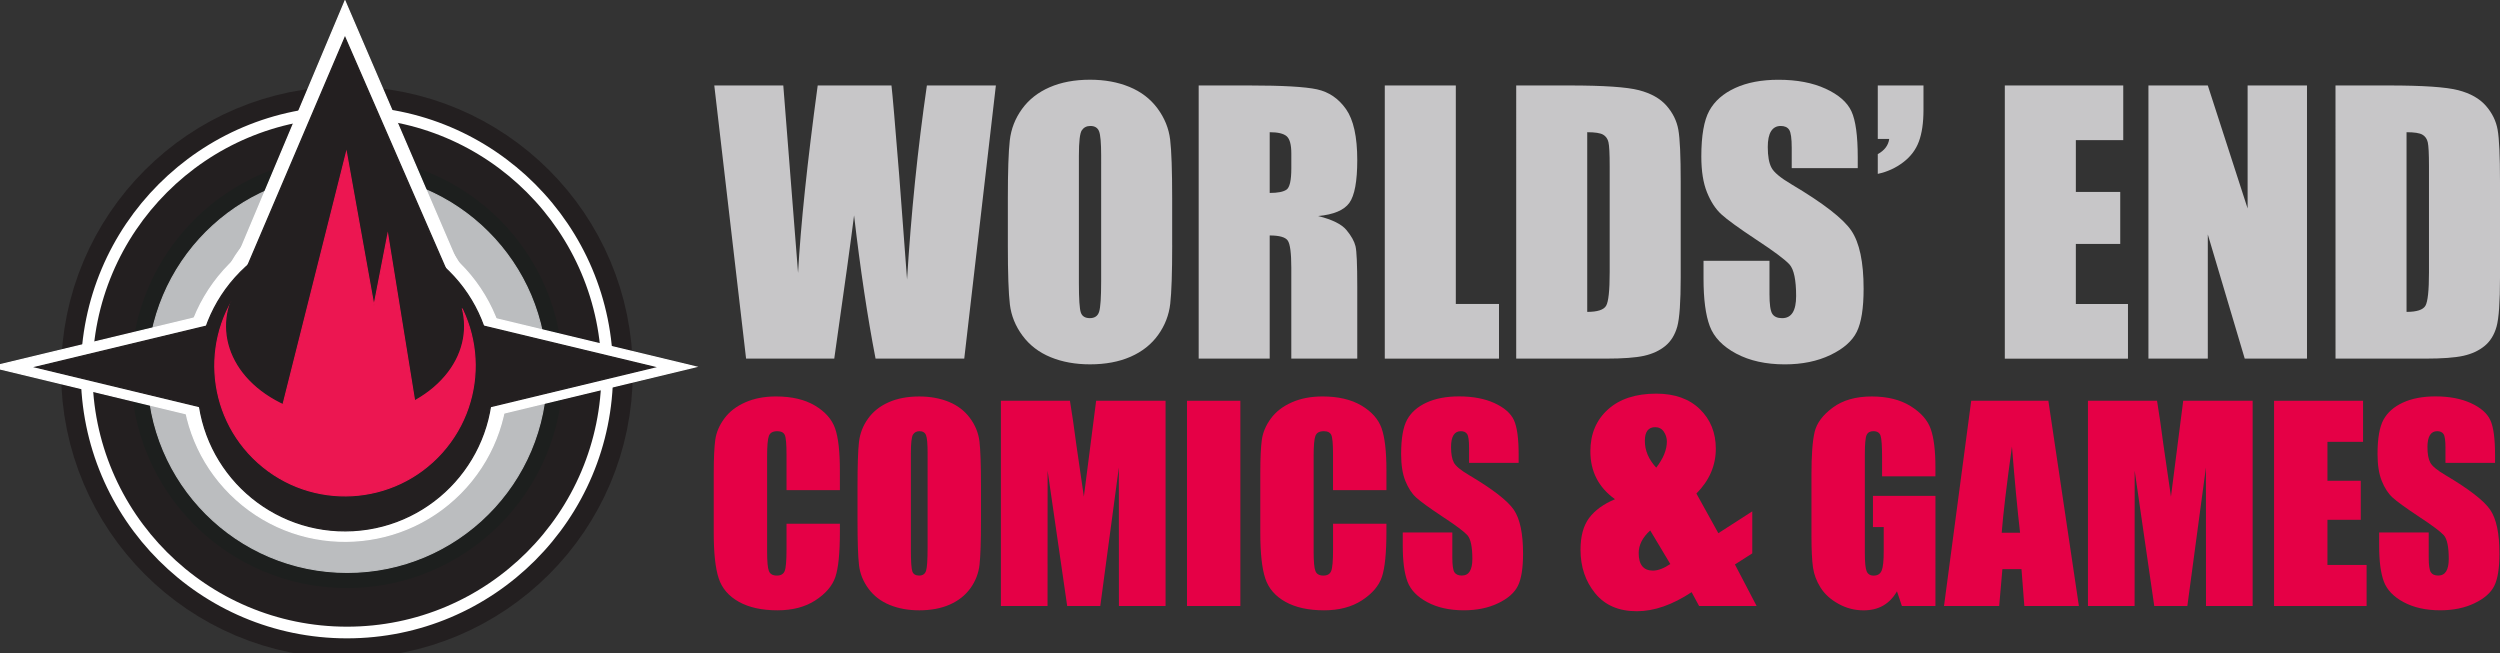 <?xml version="1.0" encoding="utf-8"?>
<!-- Generator: Adobe Illustrator 16.0.0, SVG Export Plug-In . SVG Version: 6.00 Build 0)  -->
<!DOCTYPE svg PUBLIC "-//W3C//DTD SVG 1.1//EN" "http://www.w3.org/Graphics/SVG/1.1/DTD/svg11.dtd">
<svg version="1.1" id="Layer_1" xmlns:x="http://ns.adobe.com/Extensibility/1.0/" xmlns:i="http://ns.adobe.com/AdobeIllustrator/10.0/" xmlns:graph="http://ns.adobe.com/Graphs/1.0/"
	 xmlns="http://www.w3.org/2000/svg" xmlns:xlink="http://www.w3.org/1999/xlink" x="0px" y="0px" width="287px" height="75px"
	 viewBox="0 0 287 75" enable-background="new 0 0 287 75" xml:space="preserve">
<rect x="0" y="0" width="287" height="75" fill="#333333" stroke="none"/>
<g>
	<path fill="#C7C6C8" d="M114.327,9.812l-3.631,31.359h-10.181c-0.933-4.818-1.754-10.3-2.468-16.445
		c-0.325,2.634-1.083,8.117-2.274,16.445H85.65L82,9.812h7.922l0.862,10.94l0.833,10.579c0.301-5.474,1.053-12.646,2.255-21.519
		h8.468c0.112,0.917,0.409,4.364,0.89,10.343l0.9,11.932c0.464-7.592,1.222-15.017,2.276-22.274L114.327,9.812L114.327,9.812z"/>
	<path fill="#C7C6C8" d="M134.567,28.173c0,3.151-0.075,5.381-0.223,6.691c-0.149,1.313-0.614,2.508-1.395,3.593
		c-0.782,1.085-1.837,1.919-3.167,2.5c-1.33,0.581-2.88,0.869-4.648,0.869c-1.679,0-3.186-0.271-4.523-0.821
		c-1.336-0.55-2.412-1.373-3.225-2.47c-0.813-1.097-1.297-2.292-1.452-3.583c-0.155-1.292-0.233-3.551-0.233-6.78v-5.365
		c0-3.151,0.075-5.38,0.223-6.691c0.148-1.311,0.613-2.508,1.394-3.593c0.781-1.085,1.837-1.918,3.167-2.499
		c1.33-0.582,2.879-0.872,4.648-0.872c1.678,0,3.186,0.274,4.522,0.824c1.336,0.549,2.412,1.372,3.225,2.469
		c0.813,1.099,1.297,2.292,1.453,3.584c0.155,1.292,0.232,3.551,0.232,6.779v5.365H134.567z M126.413,17.87
		c0-1.459-0.08-2.393-0.242-2.799c-0.161-0.406-0.494-0.61-0.997-0.61c-0.426,0-0.752,0.165-0.979,0.493
		c-0.226,0.331-0.338,1.301-0.338,2.916v14.643c0,1.82,0.074,2.943,0.223,3.37c0.148,0.427,0.494,0.64,1.036,0.64
		c0.555,0,0.911-0.246,1.065-0.737c0.155-0.49,0.232-1.658,0.232-3.506V17.87L126.413,17.87z"/>
	<path fill="#C7C6C8" d="M137.608,9.812h5.772c3.847,0,6.453,0.148,7.815,0.445c1.361,0.297,2.473,1.056,3.332,2.275
		c0.856,1.22,1.287,3.167,1.287,5.841c0,2.44-0.303,4.08-0.91,4.919c-0.606,0.839-1.801,1.343-3.582,1.51
		c1.613,0.401,2.697,0.937,3.252,1.608c0.557,0.671,0.9,1.289,1.037,1.85s0.203,2.108,0.203,4.639v8.271h-7.572V30.749
		c0-1.678-0.133-2.717-0.398-3.118c-0.265-0.4-0.957-0.6-2.082-0.6V41.17h-8.154V9.812L137.608,9.812z M145.762,15.178v6.972
		c0.918,0,1.561-0.125,1.928-0.377c0.369-0.25,0.554-1.067,0.554-2.45v-1.724c0-0.995-0.179-1.647-0.533-1.958
		C147.354,15.332,146.705,15.178,145.762,15.178z"/>
	<path fill="#C7C6C8" d="M167.127,9.812v25.083h4.958v6.276h-13.112V9.812H167.127z"/>
	<path fill="#C7C6C8" d="M174.061,9.812h6.103c3.938,0,6.603,0.181,7.989,0.542c1.389,0.362,2.443,0.957,3.166,1.782
		c0.724,0.827,1.175,1.746,1.355,2.76c0.182,1.014,0.271,3.006,0.271,5.975v10.982c0,2.815-0.133,4.697-0.396,5.646
		c-0.266,0.948-0.729,1.692-1.385,2.228c-0.66,0.535-1.473,0.908-2.439,1.123c-0.971,0.213-2.43,0.32-4.379,0.32h-10.285V9.812z
		 M182.214,15.178v20.627c1.177,0,1.899-0.236,2.171-0.707c0.271-0.471,0.407-1.752,0.407-3.845V19.07
		c0-1.421-0.046-2.331-0.138-2.732c-0.09-0.4-0.297-0.693-0.619-0.88C183.712,15.271,183.105,15.178,182.214,15.178z"/>
	<path fill="#C7C6C8" d="M213.264,19.303h-7.574v-2.324c0-1.084-0.097-1.775-0.289-2.073c-0.192-0.296-0.519-0.445-0.971-0.445
		c-0.488,0-0.859,0.2-1.111,0.602c-0.254,0.399-0.379,1.008-0.379,1.821c0,1.047,0.141,1.836,0.426,2.365
		c0.269,0.529,1.039,1.169,2.304,1.917c3.63,2.155,5.917,3.922,6.858,5.304c0.941,1.381,1.414,3.609,1.414,6.682
		c0,2.234-0.262,3.881-0.784,4.939c-0.522,1.062-1.533,1.946-3.031,2.664c-1.497,0.716-3.241,1.073-5.229,1.073
		c-2.183,0-4.045-0.413-5.588-1.237c-1.543-0.825-2.553-1.879-3.031-3.158c-0.478-1.278-0.715-3.091-0.715-5.443v-2.052h7.571v3.815
		c0,1.176,0.104,1.93,0.319,2.267c0.212,0.336,0.591,0.504,1.135,0.504c0.541,0,0.944-0.213,1.21-0.64
		c0.265-0.426,0.396-1.058,0.396-1.898c0-1.845-0.252-3.052-0.756-3.622c-0.517-0.568-1.789-1.517-3.814-2.847
		c-2.025-1.343-3.37-2.318-4.027-2.925c-0.66-0.606-1.205-1.447-1.638-2.519c-0.433-1.07-0.649-2.438-0.649-4.104
		c0-2.402,0.309-4.157,0.92-5.267c0.612-1.11,1.604-1.979,2.975-2.606c1.369-0.627,3.021-0.94,4.959-0.94
		c2.117,0,3.921,0.342,5.414,1.028c1.488,0.683,2.479,1.545,2.962,2.585c0.485,1.039,0.728,2.806,0.728,5.296v1.239H213.264z"/>
	<path fill="#C7C6C8" d="M220.816,9.812v2.809c0,1.458-0.174,2.664-0.523,3.611c-0.348,0.951-0.951,1.751-1.811,2.402
		c-0.857,0.653-1.83,1.096-2.914,1.327v-2.266c0.773-0.426,1.214-1.007,1.314-1.743h-1.314v-6.14H220.816z"/>
	<path fill="#C7C6C8" d="M230.152,9.812h13.597v6.275h-5.442v5.947h5.096V28h-5.096v6.896h5.984v6.276h-14.139V9.812L230.152,9.812z
		"/>
	<path fill="#C7C6C8" d="M264.843,9.812v31.359h-7.147l-4.24-14.256v14.256h-6.816V9.812h6.816l4.57,14.12V9.812H264.843z"/>
	<path fill="#C7C6C8" d="M268.116,9.812h6.101c3.938,0,6.602,0.181,7.989,0.542c1.388,0.362,2.444,0.957,3.167,1.782
		c0.725,0.827,1.176,1.746,1.355,2.76C286.91,15.91,287,17.902,287,20.871v10.982c0,2.815-0.131,4.697-0.396,5.646
		c-0.265,0.948-0.727,1.692-1.385,2.228s-1.473,0.908-2.439,1.123c-0.969,0.213-2.43,0.32-4.377,0.32h-10.285L268.116,9.812
		L268.116,9.812z M276.271,15.178v20.627c1.174,0,1.896-0.236,2.168-0.707c0.271-0.471,0.408-1.752,0.408-3.845V19.07
		c0-1.421-0.047-2.331-0.138-2.732c-0.09-0.4-0.297-0.693-0.62-0.88C277.768,15.271,277.161,15.178,276.271,15.178z"/>
</g>
<g>
	<g>
		<path fill="#E50046" d="M96.419,56.268h-6.127v-4.097c0-1.188-0.065-1.933-0.197-2.229c-0.13-0.293-0.419-0.441-0.865-0.441
			c-0.505,0-0.825,0.18-0.961,0.538c-0.136,0.358-0.204,1.136-0.204,2.329v10.943c0,1.146,0.067,1.893,0.204,2.24
			c0.136,0.35,0.441,0.525,0.917,0.525c0.456,0,0.755-0.176,0.895-0.525c0.141-0.351,0.211-1.173,0.211-2.466v-2.962h6.127v0.918
			c0,2.438-0.173,4.169-0.518,5.188c-0.344,1.021-1.105,1.914-2.284,2.684c-1.179,0.768-2.632,1.15-4.359,1.15
			c-1.795,0-3.275-0.326-4.439-0.976c-1.165-0.649-1.936-1.55-2.314-2.698c-0.378-1.15-0.568-2.881-0.568-5.188v-6.884
			c0-1.697,0.059-2.973,0.175-3.821c0.116-0.849,0.462-1.666,1.04-2.452c0.578-0.786,1.377-1.402,2.401-1.854
			c1.024-0.453,2.201-0.678,3.53-0.678c1.805,0,3.294,0.35,4.468,1.045c1.174,0.699,1.944,1.568,2.313,2.609
			c0.369,1.043,0.554,2.664,0.554,4.861L96.419,56.268L96.419,56.268z"/>
		<path fill="#E50046" d="M112.617,59.805c0,2.365-0.056,4.043-0.167,5.027c-0.112,0.984-0.46,1.884-1.048,2.699
			c-0.587,0.814-1.38,1.439-2.379,1.879c-1,0.438-2.165,0.654-3.493,0.654c-1.262,0-2.394-0.207-3.398-0.619
			c-1.004-0.412-1.813-1.03-2.423-1.854c-0.612-0.825-0.976-1.723-1.092-2.692c-0.117-0.971-0.174-2.668-0.174-5.094v-4.033
			c0-2.365,0.055-4.043,0.167-5.026c0.112-0.985,0.46-1.886,1.048-2.7c0.587-0.814,1.38-1.439,2.379-1.876
			c1-0.438,2.164-0.655,3.493-0.655c1.26,0,2.394,0.207,3.398,0.618c1.004,0.411,1.812,1.03,2.423,1.856
			c0.61,0.822,0.975,1.722,1.091,2.691c0.117,0.971,0.175,2.668,0.175,5.092V59.805z M106.49,52.061
			c0-1.096-0.061-1.797-0.183-2.103c-0.121-0.306-0.371-0.458-0.749-0.458c-0.32,0-0.565,0.124-0.735,0.372
			c-0.17,0.246-0.255,0.978-0.255,2.188v11.004c0,1.367,0.057,2.211,0.167,2.531c0.111,0.319,0.371,0.48,0.779,0.48
			c0.417,0,0.683-0.186,0.8-0.555c0.116-0.369,0.174-1.246,0.174-2.635V52.061H106.49z"/>
		<path fill="#E50046" d="M133.806,46.008V69.57h-5.355l-0.007-15.906l-2.132,15.906h-3.799l-2.248-15.543l-0.007,15.543h-5.356
			V46.008h7.928c0.235,1.416,0.478,3.086,0.728,5.008l0.87,5.993l1.409-11.001H133.806z"/>
		<path fill="#E50046" d="M142.394,46.008V69.57h-6.127V46.008H142.394z"/>
		<path fill="#E50046" d="M159.16,56.268h-6.128v-4.097c0-1.188-0.065-1.933-0.196-2.229c-0.132-0.293-0.42-0.441-0.865-0.441
			c-0.506,0-0.826,0.18-0.961,0.538c-0.138,0.358-0.205,1.136-0.205,2.329v10.943c0,1.146,0.067,1.893,0.205,2.24
			c0.135,0.35,0.44,0.525,0.918,0.525c0.454,0,0.754-0.176,0.893-0.525c0.142-0.351,0.213-1.173,0.213-2.466v-2.962h6.128v0.918
			c0,2.438-0.175,4.169-0.519,5.188c-0.346,1.021-1.104,1.914-2.285,2.684c-1.178,0.768-2.631,1.15-4.357,1.15
			c-1.795,0-3.273-0.326-4.438-0.976c-1.166-0.649-1.938-1.55-2.314-2.698c-0.378-1.15-0.566-2.881-0.566-5.188v-6.884
			c0-1.697,0.057-2.973,0.174-3.821s0.463-1.666,1.039-2.452c0.578-0.786,1.379-1.402,2.401-1.854
			c1.024-0.453,2.2-0.678,3.529-0.678c1.805,0,3.295,0.35,4.469,1.045c1.174,0.699,1.944,1.568,2.313,2.609
			c0.369,1.043,0.555,2.664,0.555,4.861v2.24H159.16z"/>
		<path fill="#E50046" d="M174.339,53.139h-5.69v-1.746c0-0.814-0.072-1.334-0.219-1.557c-0.146-0.225-0.389-0.336-0.728-0.336
			c-0.368,0-0.647,0.15-0.839,0.451c-0.188,0.302-0.283,0.757-0.283,1.369c0,0.785,0.107,1.379,0.318,1.775
			c0.203,0.398,0.781,0.881,1.733,1.44c2.728,1.618,4.443,2.946,5.153,3.985c0.707,1.039,1.063,2.713,1.063,5.021
			c0,1.679-0.197,2.916-0.592,3.711c-0.391,0.797-1.15,1.462-2.275,2.001c-1.125,0.54-2.437,0.809-3.932,0.809
			c-1.639,0-3.037-0.312-4.197-0.933c-1.16-0.62-1.918-1.411-2.276-2.372c-0.36-0.959-0.539-2.322-0.539-4.089v-1.543h5.69v2.867
			c0,0.883,0.08,1.45,0.239,1.702c0.162,0.252,0.444,0.38,0.853,0.38s0.711-0.161,0.91-0.479c0.199-0.322,0.297-0.796,0.297-1.429
			c0-1.388-0.189-2.293-0.567-2.722c-0.388-0.428-1.345-1.139-2.867-2.139c-1.522-1.011-2.532-1.742-3.026-2.197
			s-0.904-1.088-1.229-1.894c-0.325-0.805-0.487-1.833-0.487-3.085c0-1.804,0.23-3.124,0.692-3.958
			c0.46-0.835,1.206-1.487,2.231-1.958c1.028-0.471,2.271-0.706,3.727-0.706c1.592,0,2.949,0.259,4.068,0.771
			c1.119,0.516,1.863,1.162,2.227,1.943c0.364,0.781,0.547,2.107,0.547,3.981L174.339,53.139L174.339,53.139z"/>
	</g>
	<g>
		<path fill="#E50046" d="M201.161,58.703v4.822L199.17,64.8l2.492,4.771h-6.605l-0.859-1.59c-2.215,1.461-4.311,2.188-6.289,2.188
			c-2.071,0-3.67-0.688-4.788-2.065c-1.118-1.379-1.677-3.039-1.677-4.982c0-1.555,0.328-2.773,0.988-3.657
			c0.659-0.882,1.648-1.601,2.971-2.155c-1.889-1.354-2.828-3.186-2.828-5.494c0-1.992,0.671-3.592,2.014-4.807
			c1.344-1.213,3.191-1.818,5.549-1.818c2.118,0,3.789,0.596,5.008,1.783c1.221,1.189,1.83,2.703,1.83,4.541
			c0,1.932-0.742,3.646-2.229,5.143l2.52,4.553L201.161,58.703z M191.751,64.751l-2.306-3.856c-0.883,0.801-1.324,1.666-1.324,2.598
			c0,0.671,0.138,1.175,0.413,1.511c0.278,0.336,0.687,0.503,1.225,0.503C190.335,65.505,191,65.254,191.751,64.751z
			 M190.135,53.686c0.813-1.049,1.221-2.049,1.221-3.002c0-0.412-0.119-0.789-0.354-1.133c-0.235-0.341-0.565-0.513-0.989-0.513
			c-0.389,0-0.684,0.132-0.884,0.39c-0.2,0.26-0.3,0.654-0.3,1.186C188.828,51.719,189.264,52.743,190.135,53.686z"/>
	</g>
	<g>
		<path fill="#E50046" d="M222.188,54.682h-6.125V52.54c0-1.347-0.06-2.19-0.176-2.53c-0.115-0.34-0.394-0.51-0.828-0.51
			c-0.379,0-0.638,0.146-0.771,0.438c-0.137,0.291-0.205,1.039-0.205,2.24v11.309c0,1.058,0.068,1.754,0.205,2.089
			c0.135,0.335,0.406,0.503,0.814,0.503c0.445,0,0.75-0.189,0.91-0.568c0.159-0.379,0.239-1.113,0.239-2.212v-2.795h-1.237v-3.58
			h7.174V69.57h-3.85l-0.566-1.688c-0.418,0.729-0.943,1.272-1.58,1.638c-0.635,0.363-1.385,0.547-2.25,0.547
			c-1.029,0-1.994-0.25-2.891-0.75c-0.9-0.498-1.58-1.119-2.047-1.855c-0.467-0.738-0.758-1.512-0.874-2.322
			c-0.114-0.809-0.175-2.023-0.175-3.646v-7c0-2.251,0.121-3.886,0.363-4.903c0.242-1.021,0.938-1.953,2.09-2.803
			c1.148-0.85,2.636-1.273,4.46-1.273c1.794,0,3.284,0.37,4.467,1.107c1.185,0.736,1.956,1.611,2.313,2.625
			c0.36,1.016,0.539,2.486,0.539,4.419V54.682L222.188,54.682z"/>
		<path fill="#E50046" d="M235.152,46.008l3.505,23.563h-6.263l-0.328-4.235h-2.192l-0.368,4.235h-6.334l3.124-23.563H235.152z
			 M231.904,61.156c-0.309-2.668-0.619-5.967-0.932-9.895c-0.625,4.51-1.018,7.811-1.177,9.895H231.904z"/>
		<path fill="#E50046" d="M258.604,46.008V69.57h-5.356l-0.007-15.906l-2.133,15.906h-3.799l-2.248-15.543l-0.008,15.543h-5.355
			V46.008h7.93c0.232,1.416,0.477,3.086,0.727,5.008l0.871,5.993l1.407-11.001H258.604z"/>
		<path fill="#E50046" d="M261.063,46.008h10.215v4.715h-4.088v4.469h3.826v4.481h-3.826v5.183h4.496v4.715h-10.623V46.008
			L261.063,46.008z"/>
		<path fill="#E50046" d="M286.428,53.139h-5.689v-1.746c0-0.814-0.071-1.334-0.219-1.557c-0.145-0.225-0.387-0.336-0.728-0.336
			c-0.369,0-0.647,0.15-0.836,0.451c-0.19,0.302-0.284,0.757-0.284,1.369c0,0.785,0.105,1.379,0.318,1.775
			c0.203,0.398,0.781,0.881,1.73,1.44c2.729,1.618,4.445,2.946,5.154,3.985c0.708,1.039,1.063,2.713,1.063,5.021
			c0,1.679-0.196,2.916-0.59,3.711c-0.394,0.797-1.152,1.462-2.277,2.001c-1.125,0.54-2.434,0.809-3.93,0.809
			c-1.64,0-3.039-0.312-4.199-0.933c-1.159-0.62-1.918-1.411-2.276-2.372c-0.358-0.959-0.538-2.322-0.538-4.089v-1.543h5.689v2.867
			c0,0.883,0.082,1.45,0.242,1.702c0.157,0.252,0.442,0.38,0.851,0.38c0.407,0,0.71-0.161,0.909-0.479
			c0.199-0.322,0.299-0.796,0.299-1.429c0-1.388-0.189-2.293-0.566-2.722c-0.391-0.428-1.346-1.139-2.867-2.139
			c-1.524-1.011-2.533-1.742-3.026-2.197c-0.495-0.455-0.906-1.088-1.229-1.894c-0.326-0.805-0.488-1.833-0.488-3.085
			c0-1.804,0.229-3.124,0.69-3.958c0.461-0.835,1.206-1.487,2.234-1.958s2.271-0.706,3.726-0.706c1.592,0,2.947,0.259,4.067,0.771
			c1.12,0.516,1.862,1.162,2.228,1.943c0.363,0.781,0.545,2.107,0.545,3.981v0.935H286.428z"/>
	</g>
</g>
<path fill="none" stroke="#231F20" stroke-width="5.357" stroke-miterlimit="22.926" d="M11.512,42.733
	c0-15.634,12.686-28.31,28.321-28.31c15.634,0,28.309,12.676,28.309,28.31c0,15.635-12.675,28.319-28.309,28.319
	C24.198,71.053,11.512,58.368,11.512,42.733z"/>
<path fill-rule="evenodd" clip-rule="evenodd" fill="#231F20" d="M11.512,42.733c0-15.634,12.686-28.31,28.321-28.31
	c15.634,0,28.309,12.676,28.309,28.31c0,15.635-12.675,28.319-28.309,28.319C24.198,71.053,11.512,58.368,11.512,42.733"/>
<path fill="none" stroke="#231F20" stroke-width="16.071" stroke-miterlimit="22.926" d="M15.051,42.733
	c0-13.681,11.096-24.776,24.782-24.776c13.681,0,24.777,11.096,24.777,24.776c0,13.682-11.097,24.776-24.777,24.776
	C26.146,67.51,15.051,56.415,15.051,42.733z"/>
<path fill-rule="evenodd" clip-rule="evenodd" fill="#1D1F1E" d="M15.051,42.733c0-13.681,11.096-24.776,24.782-24.776
	c13.681,0,24.777,11.096,24.777,24.776c0,13.682-11.097,24.776-24.777,24.776C26.146,67.51,15.051,56.415,15.051,42.733"/>
<path fill="none" stroke="#FFFFFF" stroke-width="1.339" stroke-miterlimit="22.926" d="M9.947,42.733
	c0-16.495,13.381-29.879,29.886-29.879c16.495,0,29.879,13.384,29.879,29.879c0,16.505-13.384,29.88-29.879,29.88
	C23.328,72.613,9.947,59.238,9.947,42.733z"/>
<path fill-rule="evenodd" clip-rule="evenodd" fill="#BBBDBF" d="M39.855,19.934c12.643,0,22.892,10.249,22.892,22.887
	c0,12.646-10.249,22.89-22.892,22.89s-22.89-10.244-22.89-22.89C16.966,30.183,27.213,19.934,39.855,19.934z"/>
<path fill="none" stroke="#BBBDBF" stroke-width="0.129" stroke-miterlimit="22.926" d="M39.855,19.934
	c12.643,0,22.892,10.249,22.892,22.887c0,12.646-10.249,22.89-22.892,22.89s-22.89-10.244-22.89-22.89
	C16.966,30.183,27.213,19.934,39.855,19.934z"/>
<polygon fill-rule="evenodd" clip-rule="evenodd" fill="#FFFFFF" points="22.954,36.348 -1,42.111 22.954,47.884 "/>
<polygon fill="none" stroke="#FFFFFF" stroke-width="0.145" stroke-miterlimit="22.926" points="22.954,36.348 -1,42.111 
	22.954,47.884 "/>
<polygon fill-rule="evenodd" clip-rule="evenodd" fill="#FFFFFF" points="55.901,36.348 79.86,42.111 55.901,47.884 "/>
<polygon fill="none" stroke="#FFFFFF" stroke-width="0.145" stroke-miterlimit="22.926" points="55.901,36.348 79.86,42.111 
	55.901,47.884 "/>
<path fill-rule="evenodd" clip-rule="evenodd" fill="#FFFFFF" d="M53.508,55.926c-6.868,7.669-18.669,8.329-26.347,1.455
	c-7.679-6.874-8.334-18.668-1.459-26.346c6.872-7.678,18.667-8.329,26.347-1.46C59.726,36.444,60.377,48.248,53.508,55.926z"/>
<path fill="none" stroke="#FFFFFF" stroke-width="0.145" stroke-miterlimit="22.926" d="M53.508,55.926
	c-6.868,7.669-18.669,8.329-26.347,1.455c-7.679-6.874-8.334-18.668-1.459-26.346c6.872-7.678,18.667-8.329,26.347-1.46
	C59.726,36.444,60.377,48.248,53.508,55.926z"/>
<path fill-rule="evenodd" clip-rule="evenodd" fill="#FFFFFF" d="M27.311,31.188c6.078-6.788,16.514-7.368,23.301-1.292
	c6.789,6.079,7.363,16.515,1.288,23.303c-6.074,6.787-16.509,7.361-23.297,1.282C21.813,48.411,21.235,37.976,27.311,31.188z"/>
<path fill="none" stroke="#FFFFFF" stroke-width="0.145" stroke-miterlimit="22.926" d="M27.311,31.188
	c6.078-6.788,16.514-7.368,23.301-1.292c6.789,6.079,7.363,16.515,1.288,23.303c-6.074,6.787-16.509,7.361-23.297,1.282
	C21.813,48.411,21.235,37.976,27.311,31.188z"/>
<path fill-rule="evenodd" clip-rule="evenodd" fill="#FFFFFF" d="M28.435,27.56c5.523-6.175,15.007-6.702,21.182-1.178
	c6.171,5.524,6.692,15.012,1.169,21.187c-5.52,6.166-15.003,6.691-21.177,1.168C23.438,43.213,22.91,33.729,28.435,27.56z"/>
<path fill="none" stroke="#FFFFFF" stroke-width="0.145" stroke-miterlimit="22.926" d="M28.435,27.56
	c5.523-6.175,15.007-6.702,21.182-1.178c6.171,5.524,6.692,15.012,1.169,21.187c-5.52,6.166-15.003,6.691-21.177,1.168
	C23.438,43.213,22.91,33.729,28.435,27.56z"/>
<polygon fill-rule="evenodd" clip-rule="evenodd" fill="#FFFFFF" points="25.013,34.835 39.604,0.13 54.514,34.835 "/>
<polygon fill="none" stroke="#FFFFFF" stroke-width="0.145" stroke-miterlimit="22.926" points="25.013,34.835 39.604,0.13 
	54.514,34.835 "/>
<polygon fill-rule="evenodd" clip-rule="evenodd" fill="#FFFFFF" points="34.868,52.758 39.604,7.028 44.342,52.758 "/>
<polygon fill="none" stroke="#FFFFFF" stroke-width="0.145" stroke-miterlimit="22.926" points="34.868,52.758 39.604,7.028 
	44.342,52.758 "/>
<polygon fill-rule="evenodd" clip-rule="evenodd" fill="#FFFFFF" points="44.342,52.758 48.305,22.787 52.279,52.758 "/>
<polygon fill="none" stroke="#FFFFFF" stroke-width="0.145" stroke-miterlimit="22.926" points="44.342,52.758 48.305,22.787 
	52.279,52.758 "/>
<polygon fill-rule="evenodd" clip-rule="evenodd" fill="#FFFFFF" points="34.872,52.758 30.9,22.787 26.937,52.758 "/>
<polygon fill="none" stroke="#FFFFFF" stroke-width="0.145" stroke-miterlimit="22.926" points="34.872,52.758 30.9,22.787 
	26.937,52.758 "/>
<polygon fill-rule="evenodd" clip-rule="evenodd" fill="#231F20" points="54.364,37.162 75.098,42.149 54.364,47.147 "/>
<polygon fill="none" stroke="#231F20" stroke-width="0.145" stroke-miterlimit="22.926" points="54.364,37.162 75.098,42.149 
	54.364,47.147 "/>
<path fill-rule="evenodd" clip-rule="evenodd" fill="#231F20" d="M56.481,43.107c0.517,9.314-6.625,17.29-15.941,17.807
	c-9.319,0.518-17.294-6.625-17.812-15.94c-0.512-9.324,6.62-17.295,15.945-17.812C47.99,26.65,55.964,33.782,56.481,43.107z"/>
<path fill="none" stroke="#231F20" stroke-width="0.145" stroke-miterlimit="22.926" d="M56.481,43.107
	c0.517,9.314-6.625,17.29-15.941,17.807c-9.319,0.518-17.294-6.625-17.812-15.94c-0.512-9.324,6.62-17.295,15.945-17.812
	C47.99,26.65,55.964,33.782,56.481,43.107z"/>
<path fill-rule="evenodd" clip-rule="evenodd" fill="#231F20" d="M52.202,54.424c-6.224,6.95-16.917,7.544-23.868,1.32
	c-6.955-6.223-7.544-16.916-1.321-23.867c6.224-6.956,16.913-7.544,23.867-1.321C57.832,36.779,58.424,47.463,52.202,54.424z"/>
<path fill="none" stroke="#231F20" stroke-width="0.145" stroke-miterlimit="22.926" d="M52.202,54.424
	c-6.224,6.95-16.917,7.544-23.868,1.32c-6.955-6.223-7.544-16.916-1.321-23.867c6.224-6.956,16.913-7.544,23.867-1.321
	C57.832,36.779,58.424,47.463,52.202,54.424z"/>
<polygon fill-rule="evenodd" clip-rule="evenodd" fill="#231F20" points="24.844,37.162 4.112,42.149 24.844,47.147 "/>
<polygon fill="none" stroke="#231F20" stroke-width="0.145" stroke-miterlimit="22.926" points="24.844,37.162 4.112,42.149 
	24.844,47.147 "/>
<path fill-rule="evenodd" clip-rule="evenodd" fill="#EC1651" d="M28.468,32.016c5.506-6.151,14.955-6.673,21.106-1.168
	c6.151,5.5,6.672,14.95,1.168,21.105c-5.501,6.146-14.954,6.673-21.106,1.168C23.49,47.616,22.963,38.167,28.468,32.016z"/>
<path fill="none" stroke="#EC1651" stroke-width="0.129" stroke-miterlimit="22.926" d="M28.468,32.016
	c5.506-6.151,14.955-6.673,21.106-1.168c6.151,5.5,6.672,14.95,1.168,21.105c-5.501,6.146-14.954,6.673-21.106,1.168
	C23.49,47.616,22.963,38.167,28.468,32.016z"/>
<path fill-rule="evenodd" clip-rule="evenodd" fill="#231F20" d="M29.488,30.499c5.001-4.28,13.595-4.639,19.186-0.81
	c5.586,3.83,6.064,10.403,1.057,14.692c-4.996,4.279-13.595,4.643-19.181,0.804C24.959,41.355,24.485,34.778,29.488,30.499z"/>
<path fill="none" stroke="#231F20" stroke-width="0.152" stroke-miterlimit="22.926" d="M29.488,30.499
	c5.001-4.28,13.595-4.639,19.186-0.81c5.586,3.83,6.064,10.403,1.057,14.692c-4.996,4.279-13.595,4.643-19.181,0.804
	C24.959,41.355,24.485,34.778,29.488,30.499z"/>
<polygon fill-rule="evenodd" clip-rule="evenodd" fill="#231F20" points="26.386,35.324 39.604,4.318 53.111,35.324 "/>
<polygon fill="none" stroke="#231F20" stroke-width="0.145" stroke-miterlimit="22.926" points="26.386,35.324 39.604,4.318 
	53.111,35.324 "/>
<polygon fill-rule="evenodd" clip-rule="evenodd" fill="#EC1651" points="30.9,52.758 39.766,17.488 46.093,52.758 "/>
<polygon fill="none" stroke="#EC1651" stroke-width="0.129" stroke-miterlimit="22.926" points="30.9,52.758 39.766,17.488 
	46.093,52.758 "/>
<polygon fill-rule="evenodd" clip-rule="evenodd" fill="#EC1651" points="39.766,51.379 44.514,26.941 48.496,51.561 "/>
<polygon fill="none" stroke="#EC1651" stroke-width="0.129" stroke-miterlimit="22.926" points="39.766,51.379 44.514,26.941 
	48.496,51.561 "/>
</svg>
